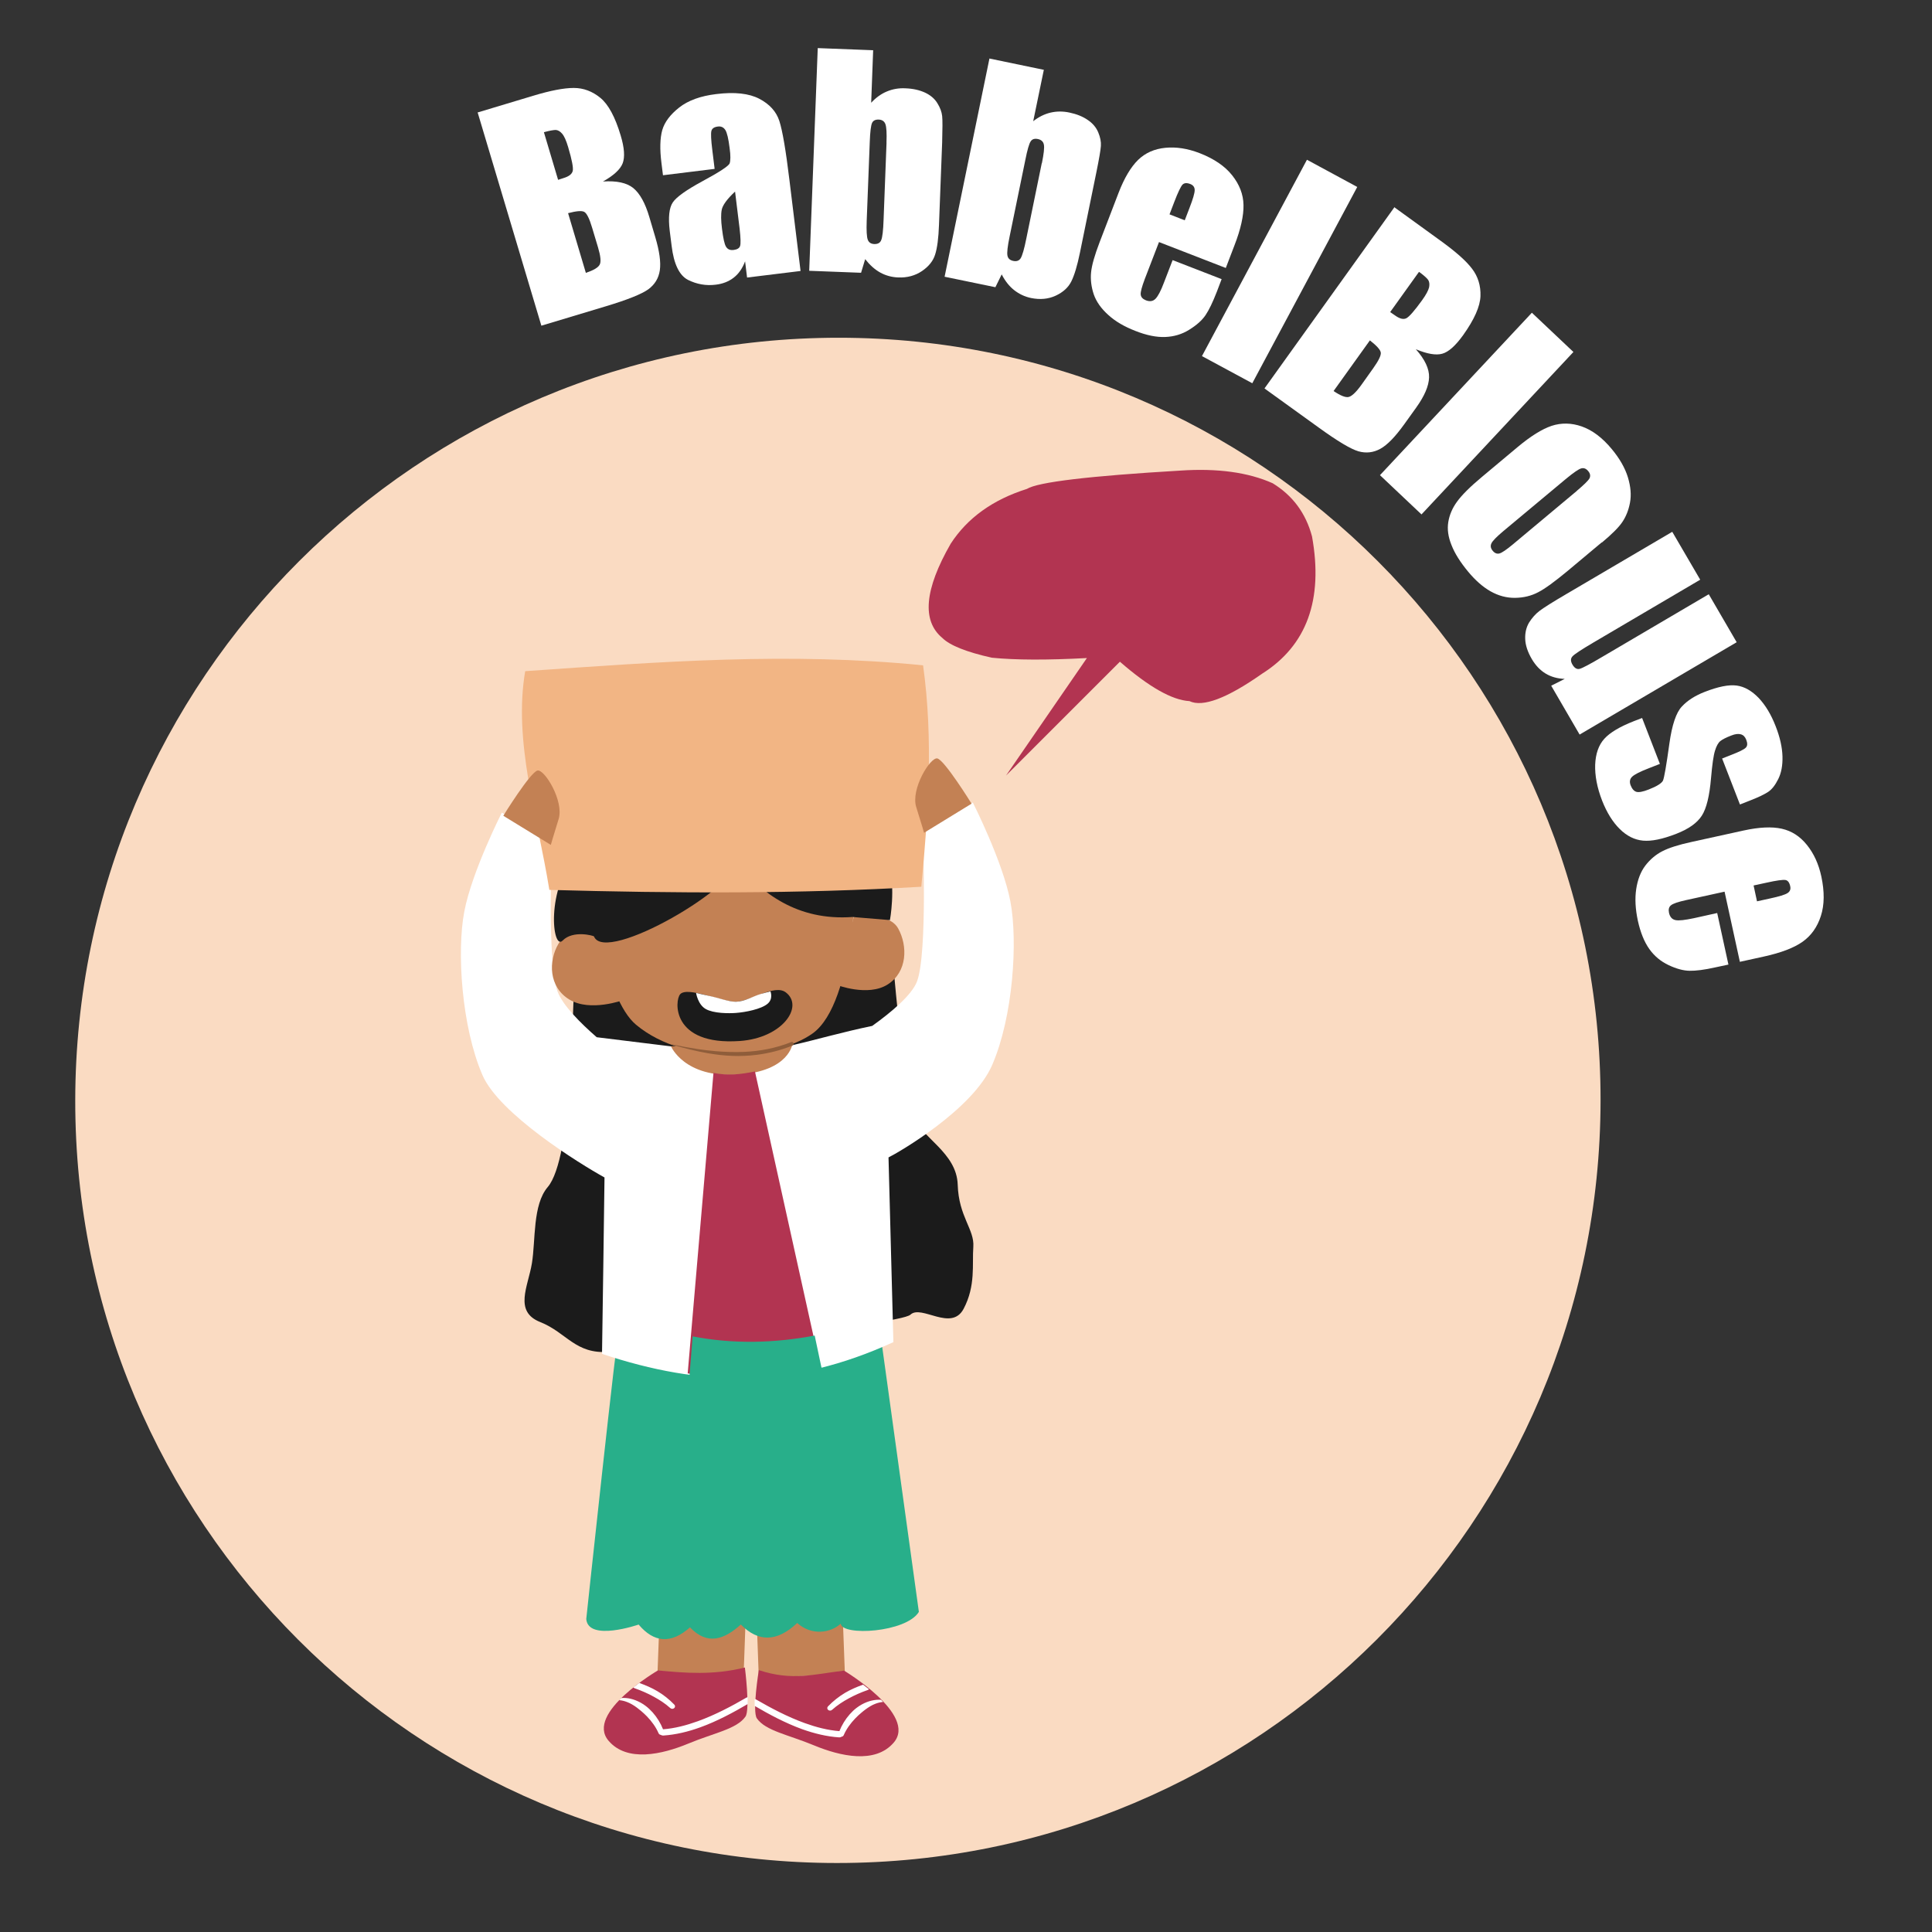 <?xml version="1.0" encoding="UTF-8"?><svg id="Calque_2" xmlns="http://www.w3.org/2000/svg" viewBox="0 0 380 380"><rect x="0" y="0" width="380" height="380" fill="#333333" stroke="none"/><defs><style>.cls-1{fill:#28af8a;}.cls-1,.cls-2,.cls-3,.cls-4,.cls-5,.cls-6,.cls-7{fill-rule:evenodd;}.cls-1,.cls-2,.cls-3,.cls-4,.cls-5,.cls-6,.cls-7,.cls-8,.cls-9,.cls-10{stroke-width:0px;}.cls-2{fill:#1b1b1b;}.cls-3,.cls-8{fill:#b23451;}.cls-4,.cls-9{fill:#fff;}.cls-5{fill:#f2b584;}.cls-6{fill:#c38154;}.cls-7{fill:#8f5d3a;}.cls-10{fill:#fadbc2;}</style></defs><path class="cls-10" d="M164.66,366.43c82.84,0,150.07-67.16,150.15-150,.08-82.84-67.01-150-149.85-150S14.88,133.58,14.8,216.43c-.08,82.84,67.01,150,149.85,150Z"/><path class="cls-6" d="M165.1,300.42l1.07,28.56c-5.92.78-11.79.88-16.94.58l-1.03-28.26,16.9-.88h0ZM130.4,300.07l16.89.88-1.02,28.25c-5.14.3-11.01.2-16.93-.58l1.07-28.56Z"/><path class="cls-1" d="M121.78,261.46c-.25-1.29-6.47,56.98-6.47,56.98.39,4.52,10.3,1.09,10.3,1.09,2.99,3.54,6.33,3.9,10.1.55,3.4,3.57,6.71,2.43,10-.56,3.39,3.46,7.07,3.5,11.09-.3,2.85,2.58,6.63,1.94,8.56.13.23,2.5,12.89,1.76,15.37-2.31l-7.77-56.18s-50.93,1.89-51.17.6h0Z"/><path class="cls-2" d="M112.82,196.78c-.25,1.68-.16,30.93-5.09,36.7-2.99,3.5-2.36,10.42-3.11,14.99-.75,4.57-3.61,9.48,1.63,11.56,5.24,2.08,6.88,6.37,13.54,5.86,6.67-.51,57.11-5.27,59.28-7.31,2.16-2.04,8.04,3.41,10.46-1.15,2.41-4.55,1.65-8.76,1.91-12.2.25-3.43-2.88-5.91-3.07-12.22-.2-6.31-7.09-9.19-8.75-13.46-1.66-4.26-3.74-27.74-3.74-27.74,0,0-14.02-5.95-19.14-6.56-5.12-.61-42.48,8.2-42.48,8.2l-1.44,3.32h0Z"/><path class="cls-4" d="M118.91,231.6c-4.9-2.71-20.71-12.49-24.02-20.15-4.11-9.52-5.07-24.3-3.57-32.15,1.49-7.86,7.38-19.46,7.38-19.46l9.85,5.85s-.99,23.81,1.13,29.36c1.04,2.72,4.47,6.16,7.69,8.96l18.45,2.27,10.89-.42c4.57,1.86,12.67-1.54,24.85-4.08,3.88-2.78,7.8-6.11,8.8-8.73,2.12-5.55,1.14-29.36,1.14-29.36l9.84-5.85s5.89,11.6,7.39,19.46c1.49,7.86.54,22.64-3.57,32.15-3.82,8.83-18.56,17.3-20.4,18.2l.96,36.33c-20.03,9.18-37.63,8.86-57.31,2.31,0,0,.51-34.08.49-34.69h0Z"/><path class="cls-6" d="M131.97,205.78s2.6,6.29,13.2,5.59c10.17-.67,10.71-6.13,10.71-6.13l-23.92.54h0Z"/><path class="cls-6" d="M119.32,172.97c-.37.37-2.6,1.57-2.6,1.57-.55,1.49,2.15,21.82,8.38,27.01,10.01,8.36,27.66,6.75,34.71,1.73,8.55-6.1,8.66-33.25,8.66-33.25,0,0-4.84.25-6.53-.54-2.64-1.24-7.15-5.89-7.15-5.89,0,0-14.3,6.44-18.42,1.57,0,0-7.78,2.16-12.56-2,0,0-2.51,7.85-4.5,9.8Z"/><path class="cls-2" d="M133.78,195.55c1.49-1.59,8.1,1.52,10.95,1.48,2.85-.03,7.59-3.54,9.83-1.84,3.63,2.76-.65,8.98-9.05,9.56-13.54.94-12.83-8.03-11.72-9.2h0Z"/><path class="cls-4" d="M139.48,195.88c1.79.36,3.85,1.16,5.24,1.15,1.78-.02,3.21-1.03,4.98-1.55l1.84-.49s.6,1.46-.57,2.44c-1.25,1.06-4.34,1.66-6.2,1.8-1.42.11-4.42.11-5.96-.77-1.56-.88-1.9-3.16-1.9-3.16,0,0,2.53.59,2.57.58h0Z"/><path class="cls-6" d="M118.18,183.63l4.43,13.06s-6.49,2.4-10.6-.08c-4.11-2.47-4.17-7.58-2.17-10.98,1.99-3.4,8.33-1.99,8.33-1.99h0ZM167.93,180.35s6.84-1.15,8.73,2.27c1.89,3.42,1.84,8.53-2.06,11.01-3.89,2.48-10.04.08-10.04.08l3.36-13.36Z"/><path class="cls-7" d="M132.22,205.5s-.04-.03-.04-.05c0-.02.03-.04.06-.03,1.7.37,3.4.68,5.08.93,1.14.17,2.27.31,3.41.4.95.08,1.89.14,2.84.16.95.03,1.9.02,2.84-.02,3.08-.14,6.14-.71,9.21-1.92.19-.07.4.02.47.2.07.19-.02.39-.2.47-2.34.95-4.68,1.53-7.03,1.83-1.6.2-3.22.27-4.83.21-.8-.03-1.61-.09-2.41-.18-.79-.09-1.59-.2-2.39-.34-2.33-.4-4.66-.99-7-1.67h0Z"/><path class="cls-3" d="M166.03,328.6s14.45,8.67,9.76,14.14c-3.65,4.27-10.55,2.68-15.66.56-5.11-2.12-9.54-2.86-11.26-5.31-.95-1.35.38-9.5.38-9.5,6.59,2.18,10.77.8,16.78.1h0Z"/><path class="cls-3" d="M129.41,328.55s-14.39,8.38-9.71,13.84c3.65,4.27,10.55,2.68,15.66.56,5.1-2.12,9.53-2.85,11.26-5.31.95-1.35-.11-9.66-.11-9.66-6.25,1.54-11.7,1.09-17.11.57h0Z"/><path class="cls-4" d="M148.43,335.52c-.01-.43-.01-.88,0-1.34.1,0,.2.04.29.09,2.88,1.67,6.16,3.41,9.56,4.64,2.25.81,4.54,1.41,6.82,1.58.47-1.18,1.17-2.34,2.05-3.33.41-.46.85-.88,1.32-1.24.33-.25.68-.48,1.04-.68.64-.35,1.3-.61,1.96-.76.62-.14,1.24-.2,1.82-.15.14.14.28.28.41.42-.5.04-1,.16-1.5.35-.68.25-1.32.65-1.96,1.12-.29.21-.56.43-.84.67-.41.34-.8.7-1.18,1.1-.94.97-1.75,2.09-2.26,3.27-.07.19-.25.31-.44.33-.13.1-.29.14-.47.13-2.44-.16-4.9-.76-7.3-1.62-3.32-1.21-6.51-2.92-9.33-4.58h0ZM147.07,335.16c-2.83,1.66-6.01,3.38-9.33,4.58-2.39.87-4.85,1.46-7.29,1.62-.18.01-.34-.04-.47-.13-.2-.02-.38-.15-.45-.33-.51-1.18-1.32-2.3-2.25-3.27-.38-.39-.77-.76-1.18-1.1-.28-.23-.56-.46-.84-.67-.64-.47-1.29-.86-1.97-1.11-.5-.19-1-.31-1.5-.35.14-.14.28-.28.42-.42.59-.05,1.2,0,1.82.14.66.15,1.32.42,1.96.76.36.2.71.42,1.04.68.47.36.92.79,1.33,1.24.88.99,1.58,2.14,2.05,3.33,2.28-.17,4.57-.77,6.82-1.58,3.41-1.23,6.69-2.97,9.56-4.64.09-.05.19-.08.29-.09,0,.46,0,.91,0,1.34h0ZM169.76,331.36c.38.28.77.58,1.16.89-.07.07-.15.12-.26.16-1.31.45-2.54,1-3.72,1.64-1.16.63-2.27,1.35-3.28,2.25-.21.2-.56.21-.78.02-.22-.19-.22-.51-.01-.71,1.01-1.04,2.12-1.92,3.34-2.65,1.1-.65,2.3-1.16,3.54-1.61h0ZM125.73,331.01c1.25.45,2.44.96,3.54,1.61,1.23.72,2.33,1.6,3.35,2.65.21.2.2.52-.02.7-.22.19-.56.18-.77-.02-1.01-.91-2.12-1.62-3.28-2.25-1.17-.64-2.4-1.18-3.72-1.64-.1-.04-.19-.09-.26-.16.4-.31.78-.61,1.16-.89h0Z"/><path class="cls-2" d="M144.51,169.4c1.78,4.34-25.45,20.45-27.68,14.78-.05-.13-4.11-1.29-6.17.82-2.05,2.11-3.36-10.33,2.84-17.03,6.2-6.71,28.27-11.05,38.03-10.46,9.77.59,21.99,7.73,23.32,12.49,1.33,4.76.19,10.97.19,10.97l-7.36-.61c-10.88.78-17.88-4.66-23.16-10.95Z"/><path class="cls-5" d="M181.56,130.86c-26.43-2.63-51.38-.72-78.26,1.15-2.36,13.77,2.38,28.36,4.75,43.02,24.51.68,48.94.81,73.16-.62,1.37-14.45,2.39-28.85.35-43.54h0Z"/><path class="cls-6" d="M98.99,160.46s5.36-8.67,6.75-8.91c1.4-.23,5.24,6.06,4.13,9.57-1.1,3.52-1.53,5.06-1.53,5.06l-9.35-5.73h0ZM191.1,158.07l-9.35,5.73s-.43-1.54-1.54-5.06c-1.11-3.52,2.74-9.81,4.13-9.57,1.4.24,6.76,8.91,6.76,8.91h0Z"/><path class="cls-3" d="M135.26,270.13l5.07-59.1c2.73.54,5.23.33,8.16-.29l12.83,58.02c-10.2,2.95-18.37,2.57-26.06,1.37h0Z"/><path class="cls-1" d="M160.24,262.69l1.59,7.51c-9.92,4.44-18.33,3.93-26.29,1.32l.69-8.67c8.11,1.56,16.1,1.32,24.01-.16Z"/><path class="cls-8" d="M197.88,152.53l22.39-22.38c5.71,4.97,10.27,7.56,13.68,7.75,2.62,1.25,7.38-.54,14.27-5.38,8.8-5.54,12.08-14.54,9.84-27-1.21-4.56-3.79-8.05-7.74-10.47-4.81-2.15-10.86-2.98-18.16-2.49-17.95,1.06-28.01,2.26-30.17,3.6-6.71,2.12-11.71,5.71-15,10.78-5.16,8.99-5.71,15.17-1.64,18.54,1.48,1.47,4.72,2.76,9.7,3.88,4.68.47,10.93.49,18.73.07l-15.9,23.1Z"/><path class="cls-9" d="M93.98,22.11l10.84-3.26c3.43-1.04,6.1-1.55,8.03-1.55s3.68.67,5.25,1.96c1.57,1.29,2.9,3.77,3.98,7.39.74,2.45.85,4.27.39,5.47-.46,1.2-1.77,2.4-3.87,3.58,2.69-.18,4.67.25,5.96,1.29,1.29,1.06,2.35,2.96,3.15,5.68l1.15,3.88c.85,2.84,1.15,5.04.92,6.61-.23,1.57-.99,2.8-2.26,3.74-1.27.92-4.07,2.06-8.45,3.37l-12.59,3.79-12.54-41.97h.02ZM106.99,26.04l2.78,9.33c.46-.16.83-.28,1.08-.35,1.06-.32,1.66-.79,1.8-1.41.14-.62-.16-2.17-.9-4.67-.39-1.32-.78-2.19-1.2-2.66-.39-.46-.81-.69-1.24-.72-.44,0-1.22.14-2.32.44v.02ZM111.73,41.91l3.5,11.76c1.52-.51,2.42-1.04,2.72-1.62.3-.55.18-1.69-.32-3.37l-1.17-3.9c-.53-1.8-1.06-2.84-1.54-3.1-.48-.28-1.57-.18-3.2.25l.02-.02Z"/><path class="cls-9" d="M140.55,33.22l-10.15,1.25-.3-2.4c-.35-2.75-.28-4.92.16-6.49.46-1.57,1.57-3.05,3.34-4.44,1.77-1.39,4.19-2.26,7.23-2.63,3.66-.46,6.49-.14,8.52.92,2.03,1.06,3.34,2.52,3.94,4.37.6,1.85,1.27,5.71,1.98,11.6l2.19,17.9-10.52,1.29-.39-3.19c-.51,1.36-1.24,2.43-2.21,3.19-.97.76-2.16,1.25-3.61,1.41-1.89.23-3.68-.09-5.41-.95-1.7-.88-2.79-3.1-3.22-6.7l-.37-2.93c-.32-2.68-.12-4.53.6-5.61.71-1.06,2.67-2.45,5.82-4.16,3.38-1.82,5.16-3,5.36-3.51.18-.51.21-1.52,0-3-.23-1.87-.51-3.05-.85-3.58-.35-.53-.85-.76-1.47-.67-.74.09-1.15.39-1.27.88-.12.49-.07,1.73.18,3.72l.46,3.74ZM144.58,37.68c-1.59,1.48-2.44,2.68-2.62,3.56-.18.9-.16,2.15.05,3.77.23,1.85.48,3.03.8,3.53.32.51.81.72,1.52.62.67-.09,1.11-.35,1.24-.79.14-.44.11-1.57-.09-3.35l-.9-7.32v-.02Z"/><path class="cls-9" d="M171.74,9.84l-.39,10.37c.94-1.02,1.98-1.76,3.09-2.22,1.1-.46,2.32-.69,3.64-.62,1.5.05,2.78.35,3.87.85,1.08.51,1.89,1.2,2.42,2.08.55.88.85,1.71.94,2.52.09.81.07,2.54,0,5.2l-.62,16.17c-.09,2.63-.35,4.6-.76,5.87-.39,1.27-1.27,2.36-2.6,3.26-1.34.9-2.88,1.32-4.67,1.25-1.27-.05-2.46-.37-3.54-.97-1.08-.6-2.05-1.48-2.95-2.63l-.81,2.68-10.2-.39,1.68-43.8,10.89.42.02-.02ZM174.36,28.07c.07-1.85,0-3.07-.21-3.65-.21-.58-.67-.88-1.33-.9-.67-.02-1.1.21-1.31.69-.21.49-.37,1.73-.44,3.74l-.6,15.48c-.07,1.92,0,3.16.21,3.72.21.55.64.83,1.29.85.69.02,1.15-.23,1.36-.79.23-.55.39-1.89.46-4.02l.58-15.13Z"/><path class="cls-9" d="M205.32,13.68l-2.1,10.16c1.08-.85,2.23-1.41,3.41-1.69,1.2-.28,2.42-.28,3.68-.02,1.45.3,2.67.79,3.66,1.48.99.67,1.66,1.5,2.05,2.45.39.95.57,1.82.51,2.66s-.35,2.52-.88,5.13l-3.24,15.85c-.53,2.59-1.1,4.46-1.7,5.66-.6,1.2-1.63,2.13-3.08,2.8-1.45.67-3.06.81-4.81.46-1.24-.25-2.37-.79-3.34-1.55-.97-.76-1.79-1.8-2.46-3.1l-1.24,2.52-9.99-2.06,8.82-42.92,10.68,2.22.05-.05ZM204.93,32.09c.37-1.82.51-3.03.39-3.63-.11-.6-.51-.97-1.17-1.11-.65-.14-1.13,0-1.43.46-.3.44-.65,1.64-1.04,3.6l-3.11,15.15c-.39,1.89-.53,3.12-.42,3.7s.48.92,1.15,1.06c.67.14,1.17-.05,1.47-.55.3-.51.69-1.8,1.1-3.88l3.04-14.83v.02Z"/><path class="cls-9" d="M241.13,52.72l-13.17-5.11-2.79,7.25c-.57,1.52-.85,2.54-.81,3.05.05.53.39.9,1.01,1.15.76.3,1.4.21,1.89-.28s1.06-1.55,1.68-3.21l1.7-4.41,9.64,3.74-.94,2.47c-.81,2.08-1.54,3.6-2.23,4.62-.69,1.02-1.75,1.96-3.2,2.86-1.43.9-3.01,1.36-4.72,1.43-1.7.07-3.68-.32-5.89-1.2-2.14-.83-3.94-1.87-5.32-3.14-1.4-1.25-2.35-2.61-2.85-4.04-.48-1.43-.67-2.89-.53-4.32.14-1.43.71-3.4,1.66-5.89l3.75-9.77c1.13-2.93,2.42-5.08,3.84-6.47,1.43-1.39,3.22-2.17,5.36-2.38,2.14-.21,4.37.14,6.72,1.04,2.85,1.11,4.99,2.56,6.42,4.37,1.43,1.8,2.19,3.74,2.23,5.82.05,2.08-.53,4.76-1.79,7.99l-1.7,4.44.02-.02ZM233.03,43.32l.94-2.45c.67-1.73,1.01-2.89,1.01-3.47s-.28-.97-.85-1.2c-.71-.28-1.22-.23-1.57.14-.32.37-.88,1.5-1.59,3.37l-.94,2.45,2.97,1.16h.02Z"/><path class="cls-9" d="M266.96,36.76l-20.65,38.62-9.9-5.34,20.65-38.62,9.87,5.34h.02Z"/><path class="cls-9" d="M274.23,40.75l9.18,6.65c2.9,2.1,4.95,3.9,6.12,5.45,1.17,1.52,1.73,3.33,1.66,5.38s-1.22,4.62-3.41,7.69c-1.5,2.08-2.85,3.3-4.1,3.65s-2.97.05-5.2-.88c1.8,2.03,2.65,3.86,2.6,5.54-.05,1.69-.9,3.67-2.56,5.98l-2.37,3.3c-1.73,2.4-3.27,4-4.65,4.76s-2.81.92-4.33.49c-1.5-.44-4.1-1.99-7.8-4.67l-10.66-7.69,25.5-35.57v-.09ZM269.44,66.95l-7.14,9.96c1.33.9,2.3,1.29,2.92,1.18.62-.12,1.45-.88,2.49-2.31l2.37-3.33c1.08-1.52,1.59-2.56,1.5-3.12-.09-.55-.81-1.34-2.14-2.38ZM279.09,53.48l-5.66,7.9c.41.28.71.49.94.65.9.65,1.63.85,2.21.58.58-.28,1.61-1.46,3.13-3.56.8-1.11,1.24-1.96,1.38-2.56.11-.6.05-1.06-.18-1.43-.25-.35-.83-.88-1.77-1.57h-.05Z"/><path class="cls-9" d="M309.47,69.23l-29.88,31.95-8.17-7.72,29.88-31.95,8.17,7.72Z"/><path class="cls-9" d="M315.04,106.68l-6.74,5.64c-2.49,2.06-4.4,3.47-5.75,4.16-1.36.72-2.88,1.09-4.56,1.11-1.68.02-3.29-.42-4.83-1.29-1.54-.88-2.99-2.17-4.37-3.83-1.54-1.85-2.65-3.6-3.29-5.24-.67-1.64-.87-3.14-.64-4.55.23-1.41.8-2.75,1.73-4.02.92-1.27,2.53-2.89,4.88-4.85l7.04-5.89c2.55-2.13,4.79-3.53,6.67-4.16,1.89-.62,3.89-.6,5.94.12,2.05.72,4.03,2.19,5.89,4.44,1.57,1.89,2.62,3.74,3.18,5.57.55,1.83.69,3.47.41,4.97-.28,1.5-.8,2.77-1.52,3.83-.71,1.06-2.07,2.4-4.03,4.04v-.02ZM310.14,96.54c1.4-1.18,2.23-1.99,2.49-2.45.23-.46.16-.95-.25-1.43-.41-.51-.88-.67-1.38-.53s-1.45.79-2.88,1.96l-12.43,10.37c-1.29,1.09-2.07,1.87-2.33,2.38-.25.51-.18.99.23,1.48.41.51.88.67,1.36.53.48-.14,1.33-.72,2.53-1.71l12.68-10.6h-.02Z"/><path class="cls-9" d="M341.58,126.32l-30.89,18.16-5.59-9.61,2.67-1.34c-1.43-.05-2.67-.39-3.75-1.04-1.08-.65-1.98-1.59-2.72-2.84-.83-1.41-1.27-2.75-1.31-3.97-.05-1.22.21-2.31.76-3.23.58-.92,1.27-1.71,2.1-2.33.83-.62,2.58-1.73,5.23-3.28l20.83-12.24,5.5,9.42-21.01,12.36c-2.39,1.41-3.8,2.33-4.14,2.75-.37.42-.35.95.02,1.59.41.69.88.97,1.43.83.55-.14,2.07-.95,4.6-2.45l20.78-12.22,5.5,9.45Z"/><path class="cls-9" d="M342.22,158.22l-3.5-9.03,1.82-.72c1.54-.6,2.49-1.06,2.83-1.41.35-.35.37-.85.09-1.57-.23-.58-.57-.92-1.06-1.06-.48-.14-1.11-.07-1.86.23-1.01.39-1.75.76-2.16,1.09-.41.32-.78.97-1.06,1.89-.3.95-.55,2.73-.78,5.38-.3,3.54-.9,6.01-1.82,7.42-.92,1.43-2.58,2.61-5.02,3.56-2.72,1.06-4.9,1.5-6.56,1.34-1.66-.16-3.18-.92-4.56-2.29-1.38-1.36-2.53-3.21-3.45-5.54-1.01-2.59-1.45-4.97-1.38-7.12.09-2.15.69-3.86,1.8-5.08,1.1-1.22,3.04-2.38,5.82-3.47l1.61-.62,3.5,9.03-2.12.83c-1.8.69-2.92,1.27-3.36,1.71-.44.44-.53.99-.28,1.66.28.72.67,1.15,1.13,1.29.46.14,1.29,0,2.44-.46,1.59-.62,2.51-1.2,2.79-1.73.25-.56.67-2.98,1.27-7.32.51-3.65,1.33-6.08,2.44-7.25,1.1-1.2,2.6-2.15,4.49-2.89,2.67-1.04,4.76-1.46,6.31-1.25,1.54.21,2.97,1.04,4.33,2.45,1.34,1.43,2.44,3.26,3.31,5.5.88,2.22,1.31,4.23,1.36,5.98.05,1.78-.23,3.26-.83,4.46-.6,1.2-1.24,2.03-1.98,2.52-.74.49-1.91,1.06-3.59,1.71l-1.93.76h-.02Z"/><path class="cls-9" d="M342.22,189.22l-3.02-13.84-7.57,1.66c-1.59.35-2.58.69-2.97,1.02-.41.32-.53.83-.39,1.48.18.81.6,1.29,1.27,1.43.67.14,1.86,0,3.61-.37l4.6-1.02,2.21,10.14-2.58.55c-2.16.49-3.84.69-5.06.67-1.22-.02-2.6-.39-4.12-1.11-1.54-.72-2.81-1.78-3.8-3.17-.99-1.39-1.75-3.26-2.26-5.59-.48-2.26-.6-4.32-.32-6.19s.88-3.42,1.79-4.62c.92-1.2,2.03-2.15,3.32-2.82s3.22-1.29,5.82-1.85l10.2-2.24c3.06-.67,5.57-.78,7.5-.35,1.96.44,3.59,1.5,4.95,3.19,1.36,1.69,2.3,3.74,2.83,6.19.64,3,.62,5.59-.09,7.78-.71,2.2-1.91,3.88-3.61,5.08-1.7,1.2-4.26,2.17-7.64,2.91l-4.65,1.02-.02.02ZM345.58,177.28l2.55-.56c1.82-.39,2.97-.74,3.45-1.06.48-.3.67-.76.53-1.36-.16-.74-.48-1.15-.97-1.22-.48-.07-1.7.09-3.68.53l-2.55.55.67,3.12Z"/></svg>